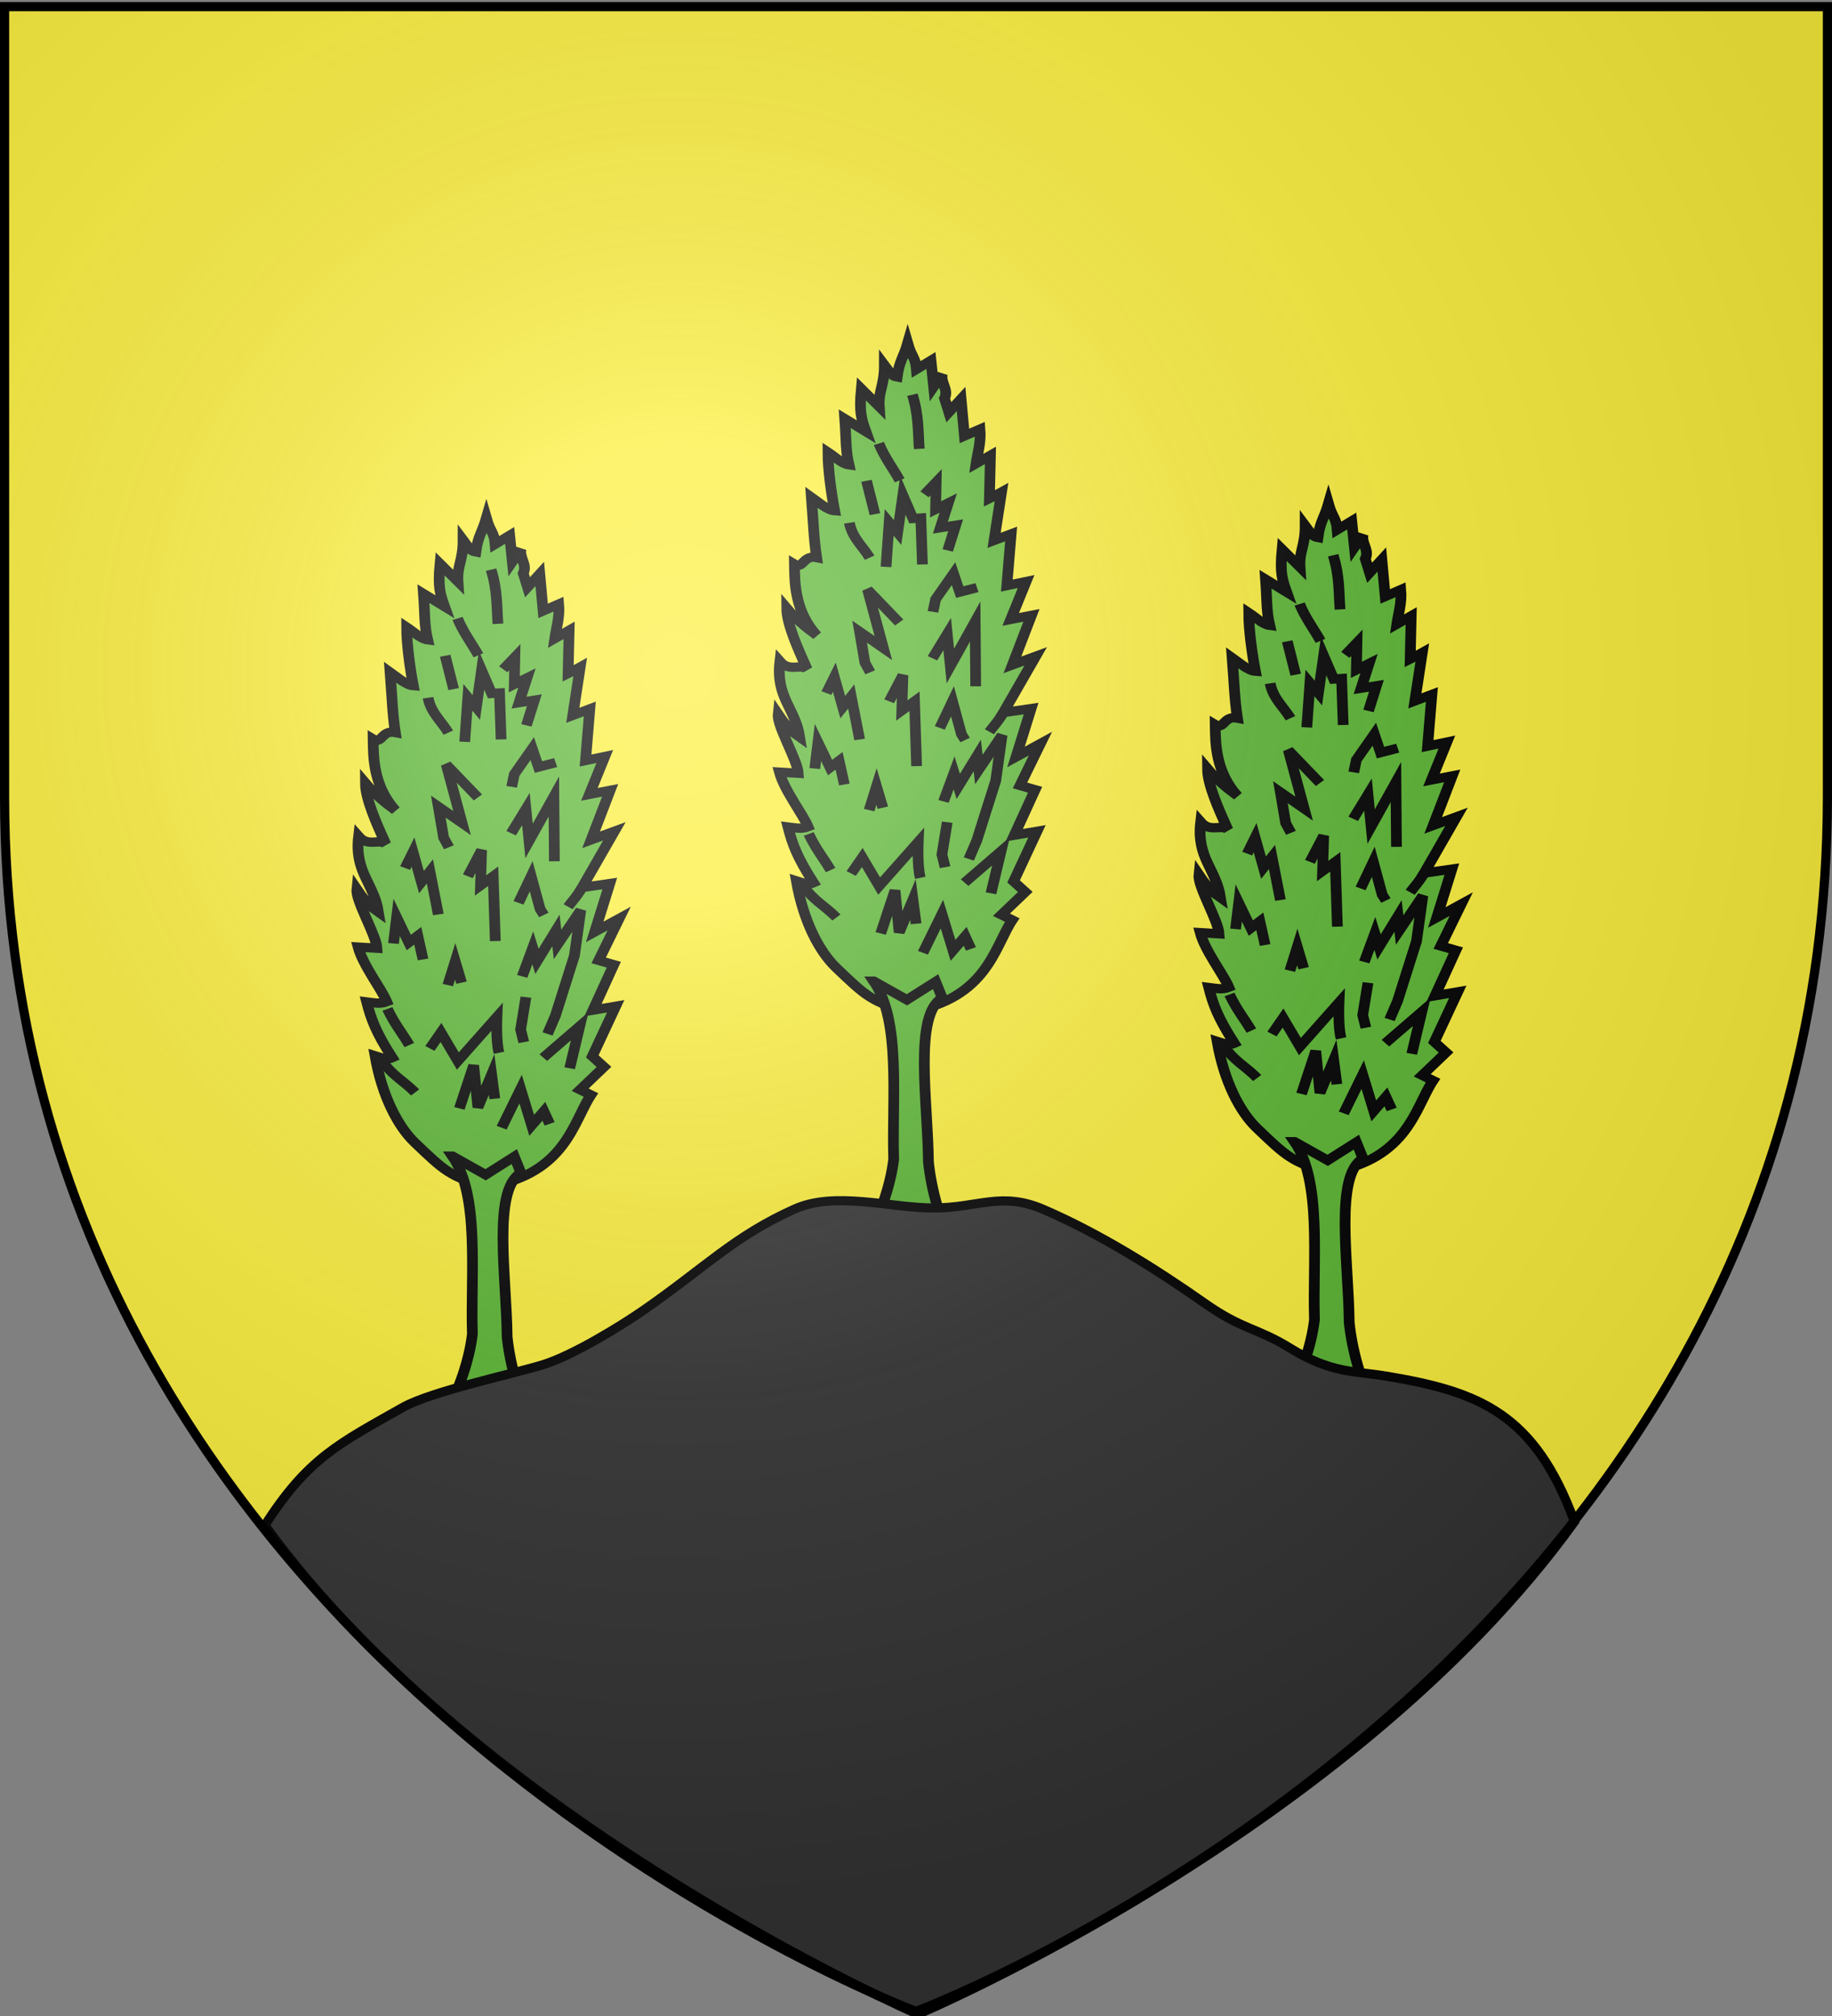 <svg xmlns="http://www.w3.org/2000/svg" xmlns:xlink="http://www.w3.org/1999/xlink" width="600" height="660" version="1.0"><rect width="100%" height="100%" fill="#808080" stroke="none"/><desc>Flag of Canton of Valais (Wallis)</desc><defs><g id="c"><path id="b" d="M0 0v1h.5z" transform="rotate(18 3.157 -.5)"/><use xlink:href="#b" width="810" height="540" transform="scale(-1 1)"/></g><g id="d"><use xlink:href="#c" width="810" height="540" transform="rotate(72)"/><use xlink:href="#c" width="810" height="540" transform="rotate(144)"/></g><g id="f"><path id="e" d="M0 0v1h.5z" transform="rotate(18 3.157 -.5)"/><use xlink:href="#e" width="810" height="540" transform="scale(-1 1)"/></g><g id="g"><use xlink:href="#f" width="810" height="540" transform="rotate(72)"/><use xlink:href="#f" width="810" height="540" transform="rotate(144)"/></g><radialGradient xlink:href="#a" id="h" cx="221.445" cy="226.331" r="300" fx="221.445" fy="226.331" gradientTransform="matrix(1.353 0 0 1.349 -77.63 -85.747)" gradientUnits="userSpaceOnUse"/><linearGradient id="a"><stop offset="0" style="stop-color:white;stop-opacity:.314"/><stop offset=".19" style="stop-color:white;stop-opacity:.251"/><stop offset=".6" style="stop-color:#6b6b6b;stop-opacity:.125"/><stop offset="1" style="stop-color:black;stop-opacity:.125"/></linearGradient></defs><g style="display:inline"><path d="M300 658.5s298.5-112.32 298.5-397.772V2.176H1.5v258.552C1.5 546.18 300 658.5 300 658.5" style="fill:#fcef3c;fill-opacity:1;fill-rule:evenodd;stroke:none"/></g><path d="M-465.462-480.897h600v660h-600z" style="fill:none;stroke:none" transform="matrix(.707 0 0 .707 -46.962 84.779)"/><g style="fill:#5ab532;stroke:#000;stroke-width:3.165;stroke-miterlimit:4;stroke-opacity:1;stroke-dasharray:none;display:inline;fill-opacity:1"><path d="M256.18 814.528c-10.915-3.17-12.949-5.555-21.578-15.087-4.932-5.449-9.641-15.746-11.714-29.534 1.687.603 3.373 1.513 5.06.637-4.734-8.51-6.199-12.962-7.536-18.981 1.978.276 3.955.833 5.933-.069-1.598-4.43-6.99-12.3-8.452-18.587l5.558.38c-.25-4.61-6.286-15.969-5.912-20.06 3.098 5.29 4.668 6.373 6.347 7.757-1.323-9.874-7.097-13.442-5.843-25.743 2.821 3.714 6.063.636 8.029 2.626-2.82-7.17-5.997-15.358-6.016-20.749 2.777 3.796 5.772 6.673 8.84 9.235-6.43-8.214-6.504-17.532-6.576-24.215 2.68 1.857 2.42-3.204 6.54-2.263-.823-6.216-.928-11.45-1.53-20.52 2.337 1.908 4.77 4.423 6.832 4.592-.873-5.197-1.967-13.802-1.967-19.924 2.025 1.538 4.16 4.02 6.185 4.32-1.01-4.92-.786-8.656-1.225-15.692l6.237 4.388c-1.31-4.238-2.04-6.453-1.368-14.586l5.28 6.065c-.297-5.297 1.525-7.148 1.518-14.14 1.624 2.493 2.123 3.76 3.748 4.084.628-5.486 1.891-6.665 3.103-11.533 1.194 4.813 2.301 4.717 2.585 8.871l4.275-2.977.793 8.92 2.537-4.275c-.533 3.095 1.94 5.16.664 8.255l1.273 4.723 3.6-4.526.993 12.571 4.588-2.298c.342 4.454-.763 8.441-1.165 11.699l4.227-2.773-.292 14.68c1.044-.584 2.004-1.18 3.555-2.178l-2.177 16.415 5.009-2.177-1.257 17.556 5.667-1.363-4.528 12.876 6.107-1.362-5.608 16.842 6.863-2.91-9.516 19.134 8.156-1.348-4.433 16.45 7.193-4.532-6.03 14.232 4.447 1.465-6.13 15.469 6.689-1.314-6.886 17.04 3.444 3.593-7.022 7.75 3.174 1.8c-5.259 9.117-7.38 26.688-30.288 31.291z" style="fill:#5ab532;fill-rule:nonzero;stroke:#000;stroke-width:3.165;stroke-linecap:butt;stroke-linejoin:miter;stroke-miterlimit:4;stroke-opacity:1;stroke-dasharray:none;fill-opacity:1" transform="matrix(1.112 0 0 .962 -125.02 -395)"/><path d="M257.065 604.47c1.91 7.126 1.64 12.521 2.02 18.431M247.19 621.066c1.627 4.624 4.096 8.356 6.146 12.533M260.638 638.371l3.418-4.114-.155 9.216 3.729-2.14-2.33 8.394 4.505-.823-2.33 8.558M243.547 633.763l2.486 11.356M238.502 648.061c.86 5.155 3.941 7.96 5.978 11.87M249.296 663.057l.932-15.14 2.486 3.455 1.554-12.672 2.952 7.9 2.33-.165.467 15.8M276.084 670.124l-5.066 1.51-1.834-6.273-5.283 8.722-.777 4.28M253.18 681.983l-9.322-11.191 4.661 19.913-6.991-5.595 1.553 10.532 1.554 3.292M262.969 694.161l4.35-8.228.932 10.861 7.303-15.14.155 22.052M258.308 730.86l-.622-22.052-3.729 3.127.311-12.014-4.04 8.887M241.528 721.81l-2.486-14.648-2.486 3.621-2.486-10.203-2.33 5.43M228.321 731.684l.932-8.887 3.574 8.558 2.641-2.304 1.554 8.064M244.324 745.837l2.175-8.064 1.865 7.241M265.144 717.86l3.729-9.052L271.514 720l1.088 1.975M266.232 742.875l3.107-9.71 1.243 4.608 5.593-10.533.466 4.773 6.837-11.685-1.865 15.47-5.593 20.407-2.33 6.254M267.32 749.951l-1.554 11.027.932 4.279M283.827 712.717c-1.453 2.945-2.72 4.318-4.078 6.46M259.395 768.877c-.932-3.785-.621-12.178-.621-12.178l-11.498 14.976-4.972-9.71-3.262 5.431M226.53 753.945c2.3 5.476 3.883 7.392 6.452 12.299M225.167 771.883c2.704 4.605 6.09 6.504 9.524 10.49M272.446 770.523l10.721-10.697-2.952 14.317M247.742 787.803l4.195-14.647 1.243 14.318 4.04-11.191.932 8.229M260.172 794.386l5.593-13.166 3.263 12.343 3.574-4.773 1.709 4.28" style="fill:#5ab532;fill-rule:nonzero;stroke:#000;stroke-width:3.165;stroke-linecap:butt;stroke-linejoin:miter;stroke-miterlimit:4;stroke-opacity:1;stroke-dasharray:none;fill-opacity:1" transform="matrix(1.112 0 0 .962 -125.02 -395)"/><path d="m245.667 804.053 9.788 6.339 8.448-6.185 1.947 5.542c-8.481 5.817-4.232 35.33-4.06 55.817.832 9.379 3.698 21.422 7.094 27.34-.507.263-6.094-7.693-6.686-7.528-.787.219.395 9.934.014 10.067.157.056-3.932-9.561-4.649-9.573-.889-.015-4.893 7.384-6.5 8.522-.096-1.336 1.902-8.938.99-9.098-.962-.17-6.81 5.043-7.65 4.848 2.798-5.792 6.222-16.194 7.153-25.535-.562-20.562 2.238-47.012-5.889-60.556z" style="fill:#5ab532;fill-opacity:1;fill-rule:nonzero;stroke:#000;stroke-width:3.165;stroke-linecap:butt;stroke-linejoin:miter;stroke-miterlimit:4;stroke-opacity:1;stroke-dasharray:none" transform="matrix(1.112 0 0 .962 -125.02 -395)"/></g><g style="fill:#5ab532;stroke:#000;stroke-width:3.165;stroke-miterlimit:4;stroke-opacity:1;stroke-dasharray:none;display:inline;fill-opacity:1"><path d="M256.18 814.528c-10.915-3.17-12.949-5.555-21.578-15.087-4.932-5.449-9.641-15.746-11.714-29.534 1.687.603 3.373 1.513 5.06.637-4.734-8.51-6.199-12.962-7.536-18.981 1.978.276 3.955.833 5.933-.069-1.598-4.43-6.99-12.3-8.452-18.587l5.558.38c-.25-4.61-6.286-15.969-5.912-20.06 3.098 5.29 4.668 6.373 6.347 7.757-1.323-9.874-7.097-13.442-5.843-25.743 2.821 3.714 6.063.636 8.029 2.626-2.82-7.17-5.997-15.358-6.016-20.749 2.777 3.796 5.772 6.673 8.84 9.235-6.43-8.214-6.504-17.532-6.576-24.215 2.68 1.857 2.42-3.204 6.54-2.263-.823-6.216-.928-11.45-1.53-20.52 2.337 1.908 4.77 4.423 6.832 4.592-.873-5.197-1.967-13.802-1.967-19.924 2.025 1.538 4.16 4.02 6.185 4.32-1.01-4.92-.786-8.656-1.225-15.692l6.237 4.388c-1.31-4.238-2.04-6.453-1.368-14.586l5.28 6.065c-.297-5.297 1.525-7.148 1.518-14.14 1.624 2.493 2.123 3.76 3.748 4.084.628-5.486 1.891-6.665 3.103-11.533 1.194 4.813 2.301 4.717 2.585 8.871l4.275-2.977.793 8.92 2.537-4.275c-.533 3.095 1.94 5.16.664 8.255l1.273 4.723 3.6-4.526.993 12.571 4.588-2.298c.342 4.454-.763 8.441-1.165 11.699l4.227-2.773-.292 14.68c1.044-.584 2.004-1.18 3.555-2.178l-2.177 16.415 5.009-2.177-1.257 17.556 5.667-1.363-4.528 12.876 6.107-1.362-5.608 16.842 6.863-2.91-9.516 19.134 8.156-1.348-4.433 16.45 7.193-4.532-6.03 14.232 4.447 1.465-6.13 15.469 6.689-1.314-6.886 17.04 3.444 3.593-7.022 7.75 3.174 1.8c-5.259 9.117-7.38 26.688-30.288 31.291z" style="fill:#5ab532;fill-rule:nonzero;stroke:#000;stroke-width:3.165;stroke-linecap:butt;stroke-linejoin:miter;stroke-miterlimit:4;stroke-opacity:1;stroke-dasharray:none;fill-opacity:1" transform="matrix(1.112 0 0 .962 12.962 -452.277)"/><path d="M257.065 604.47c1.91 7.126 1.64 12.521 2.02 18.431M247.19 621.066c1.627 4.624 4.096 8.356 6.146 12.533M260.638 638.371l3.418-4.114-.155 9.216 3.729-2.14-2.33 8.394 4.505-.823-2.33 8.558M243.547 633.763l2.486 11.356M238.502 648.061c.86 5.155 3.941 7.96 5.978 11.87M249.296 663.057l.932-15.14 2.486 3.455 1.554-12.672 2.952 7.9 2.33-.165.467 15.8M276.084 670.124l-5.066 1.51-1.834-6.273-5.283 8.722-.777 4.28M253.18 681.983l-9.322-11.191 4.661 19.913-6.991-5.595 1.553 10.532 1.554 3.292M262.969 694.161l4.35-8.228.932 10.861 7.303-15.14.155 22.052M258.308 730.86l-.622-22.052-3.729 3.127.311-12.014-4.04 8.887M241.528 721.81l-2.486-14.648-2.486 3.621-2.486-10.203-2.33 5.43M228.321 731.684l.932-8.887 3.574 8.558 2.641-2.304 1.554 8.064M244.324 745.837l2.175-8.064 1.865 7.241M265.144 717.86l3.729-9.052L271.514 720l1.088 1.975M266.232 742.875l3.107-9.71 1.243 4.608 5.593-10.533.466 4.773 6.837-11.685-1.865 15.47-5.593 20.407-2.33 6.254M267.32 749.951l-1.554 11.027.932 4.279M283.827 712.717c-1.453 2.945-2.72 4.318-4.078 6.46M259.395 768.877c-.932-3.785-.621-12.178-.621-12.178l-11.498 14.976-4.972-9.71-3.262 5.431M226.53 753.945c2.3 5.476 3.883 7.392 6.452 12.299M225.167 771.883c2.704 4.605 6.09 6.504 9.524 10.49M272.446 770.523l10.721-10.697-2.952 14.317M247.742 787.803l4.195-14.647 1.243 14.318 4.04-11.191.932 8.229M260.172 794.386l5.593-13.166 3.263 12.343 3.574-4.773 1.709 4.28" style="fill:#5ab532;fill-rule:nonzero;stroke:#000;stroke-width:3.165;stroke-linecap:butt;stroke-linejoin:miter;stroke-miterlimit:4;stroke-opacity:1;stroke-dasharray:none;fill-opacity:1" transform="matrix(1.112 0 0 .962 12.962 -452.277)"/><path d="m245.667 804.053 9.788 6.339 8.448-6.185 1.947 5.542c-8.481 5.817-4.232 35.33-4.06 55.817.832 9.379 3.698 21.422 7.094 27.34-.507.263-6.094-7.693-6.686-7.528-.787.219.395 9.934.014 10.067.157.056-3.932-9.561-4.649-9.573-.889-.015-4.893 7.384-6.5 8.522-.096-1.336 1.902-8.938.99-9.098-.962-.17-6.81 5.043-7.65 4.848 2.798-5.792 6.222-16.194 7.153-25.535-.562-20.562 2.238-47.012-5.889-60.556z" style="fill:#5ab532;fill-opacity:1;fill-rule:nonzero;stroke:#000;stroke-width:3.165;stroke-linecap:butt;stroke-linejoin:miter;stroke-miterlimit:4;stroke-opacity:1;stroke-dasharray:none" transform="matrix(1.112 0 0 .962 12.962 -452.277)"/></g><g style="fill:#5ab532;stroke:#000;stroke-width:3.165;stroke-miterlimit:4;stroke-opacity:1;stroke-dasharray:none;display:inline;fill-opacity:1"><path d="M256.18 814.528c-10.915-3.17-12.949-5.555-21.578-15.087-4.932-5.449-9.641-15.746-11.714-29.534 1.687.603 3.373 1.513 5.06.637-4.734-8.51-6.199-12.962-7.536-18.981 1.978.276 3.955.833 5.933-.069-1.598-4.43-6.99-12.3-8.452-18.587l5.558.38c-.25-4.61-6.286-15.969-5.912-20.06 3.098 5.29 4.668 6.373 6.347 7.757-1.323-9.874-7.097-13.442-5.843-25.743 2.821 3.714 6.063.636 8.029 2.626-2.82-7.17-5.997-15.358-6.016-20.749 2.777 3.796 5.772 6.673 8.84 9.235-6.43-8.214-6.504-17.532-6.576-24.215 2.68 1.857 2.42-3.204 6.54-2.263-.823-6.216-.928-11.45-1.53-20.52 2.337 1.908 4.77 4.423 6.832 4.592-.873-5.197-1.967-13.802-1.967-19.924 2.025 1.538 4.16 4.02 6.185 4.32-1.01-4.92-.786-8.656-1.225-15.692l6.237 4.388c-1.31-4.238-2.04-6.453-1.368-14.586l5.28 6.065c-.297-5.297 1.525-7.148 1.518-14.14 1.624 2.493 2.123 3.76 3.748 4.084.628-5.486 1.891-6.665 3.103-11.533 1.194 4.813 2.301 4.717 2.585 8.871l4.275-2.977.793 8.92 2.537-4.275c-.533 3.095 1.94 5.16.664 8.255l1.273 4.723 3.6-4.526.993 12.571 4.588-2.298c.342 4.454-.763 8.441-1.165 11.699l4.227-2.773-.292 14.68c1.044-.584 2.004-1.18 3.555-2.178l-2.177 16.415 5.009-2.177-1.257 17.556 5.667-1.363-4.528 12.876 6.107-1.362-5.608 16.842 6.863-2.91-9.516 19.134 8.156-1.348-4.433 16.45 7.193-4.532-6.03 14.232 4.447 1.465-6.13 15.469 6.689-1.314-6.886 17.04 3.444 3.593-7.022 7.75 3.174 1.8c-5.259 9.117-7.38 26.688-30.288 31.291z" style="fill:#5ab532;fill-rule:nonzero;stroke:#000;stroke-width:3.165;stroke-linecap:butt;stroke-linejoin:miter;stroke-miterlimit:4;stroke-opacity:1;stroke-dasharray:none;fill-opacity:1" transform="matrix(1.112 0 0 .962 150.77 -399.723)"/><path d="M257.065 604.47c1.91 7.126 1.64 12.521 2.02 18.431M247.19 621.066c1.627 4.624 4.096 8.356 6.146 12.533M260.638 638.371l3.418-4.114-.155 9.216 3.729-2.14-2.33 8.394 4.505-.823-2.33 8.558M243.547 633.763l2.486 11.356M238.502 648.061c.86 5.155 3.941 7.96 5.978 11.87M249.296 663.057l.932-15.14 2.486 3.455 1.554-12.672 2.952 7.9 2.33-.165.467 15.8M276.084 670.124l-5.066 1.51-1.834-6.273-5.283 8.722-.777 4.28M253.18 681.983l-9.322-11.191 4.661 19.913-6.991-5.595 1.553 10.532 1.554 3.292M262.969 694.161l4.35-8.228.932 10.861 7.303-15.14.155 22.052M258.308 730.86l-.622-22.052-3.729 3.127.311-12.014-4.04 8.887M241.528 721.81l-2.486-14.648-2.486 3.621-2.486-10.203-2.33 5.43M228.321 731.684l.932-8.887 3.574 8.558 2.641-2.304 1.554 8.064M244.324 745.837l2.175-8.064 1.865 7.241M265.144 717.86l3.729-9.052L271.514 720l1.088 1.975M266.232 742.875l3.107-9.71 1.243 4.608 5.593-10.533.466 4.773 6.837-11.685-1.865 15.47-5.593 20.407-2.33 6.254M267.32 749.951l-1.554 11.027.932 4.279M283.827 712.717c-1.453 2.945-2.72 4.318-4.078 6.46M259.395 768.877c-.932-3.785-.621-12.178-.621-12.178l-11.498 14.976-4.972-9.71-3.262 5.431M226.53 753.945c2.3 5.476 3.883 7.392 6.452 12.299M225.167 771.883c2.704 4.605 6.09 6.504 9.524 10.49M272.446 770.523l10.721-10.697-2.952 14.317M247.742 787.803l4.195-14.647 1.243 14.318 4.04-11.191.932 8.229M260.172 794.386l5.593-13.166 3.263 12.343 3.574-4.773 1.709 4.28" style="fill:#5ab532;fill-rule:nonzero;stroke:#000;stroke-width:3.165;stroke-linecap:butt;stroke-linejoin:miter;stroke-miterlimit:4;stroke-opacity:1;stroke-dasharray:none;fill-opacity:1" transform="matrix(1.112 0 0 .962 150.77 -399.723)"/><path d="m245.667 804.053 9.788 6.339 8.448-6.185 1.947 5.542c-8.481 5.817-4.232 35.33-4.06 55.817.832 9.379 3.698 21.422 7.094 27.34-.507.263-6.094-7.693-6.686-7.528-.787.219.395 9.934.014 10.067.157.056-3.932-9.561-4.649-9.573-.889-.015-4.893 7.384-6.5 8.522-.096-1.336 1.902-8.938.99-9.098-.962-.17-6.81 5.043-7.65 4.848 2.798-5.792 6.222-16.194 7.153-25.535-.562-20.562 2.238-47.012-5.889-60.556z" style="fill:#5ab532;fill-opacity:1;fill-rule:nonzero;stroke:#000;stroke-width:3.165;stroke-linecap:butt;stroke-linejoin:miter;stroke-miterlimit:4;stroke-opacity:1;stroke-dasharray:none" transform="matrix(1.112 0 0 .962 150.77 -399.723)"/></g><path d="M305.007 394.188c-13.859 0-32.117-5.573-45.315.324-19.893 8.888-29.37 19.169-49.62 33.191-7.587 5.255-23.254 14.843-32.929 17.816-9.957 3.06-36.6 8.735-45.828 13.952-20.819 11.77-31.16 16.62-45.187 38.6C156.951 595.91 300 658.155 300 658.155s141.881-59.91 215.04-161.254c-12.975-35.338-30.975-42.525-61.4-47.621-10.59-1.774-18.247-.882-31.773-9.228-10.849-6.694-15.525-5.945-27.922-14.665-16.109-11.33-34.588-22.872-52.833-30.728-13.87-5.973-21.274-.472-36.105-.472z" style="fill:#333;fill-opacity:1;stroke:#000;stroke-width:3;stroke-linecap:butt;stroke-linejoin:miter;stroke-opacity:1" transform="translate(.623 1.281)"/><path d="M300 658.5s298.5-112.32 298.5-397.772V2.176H1.5v258.552C1.5 546.18 300 658.5 300 658.5" style="opacity:1;fill:url(#h);fill-opacity:1;fill-rule:evenodd;stroke:none;stroke-width:1px;stroke-linecap:butt;stroke-linejoin:miter;stroke-opacity:1"/><path d="M300 658.5S1.5 546.18 1.5 260.728V2.176h597v258.552C598.5 546.18 300 658.5 300 658.5z" style="opacity:1;fill:none;fill-opacity:1;fill-rule:evenodd;stroke:#000;stroke-width:3;stroke-linecap:butt;stroke-linejoin:miter;stroke-miterlimit:4;stroke-dasharray:none;stroke-opacity:1"/></svg>